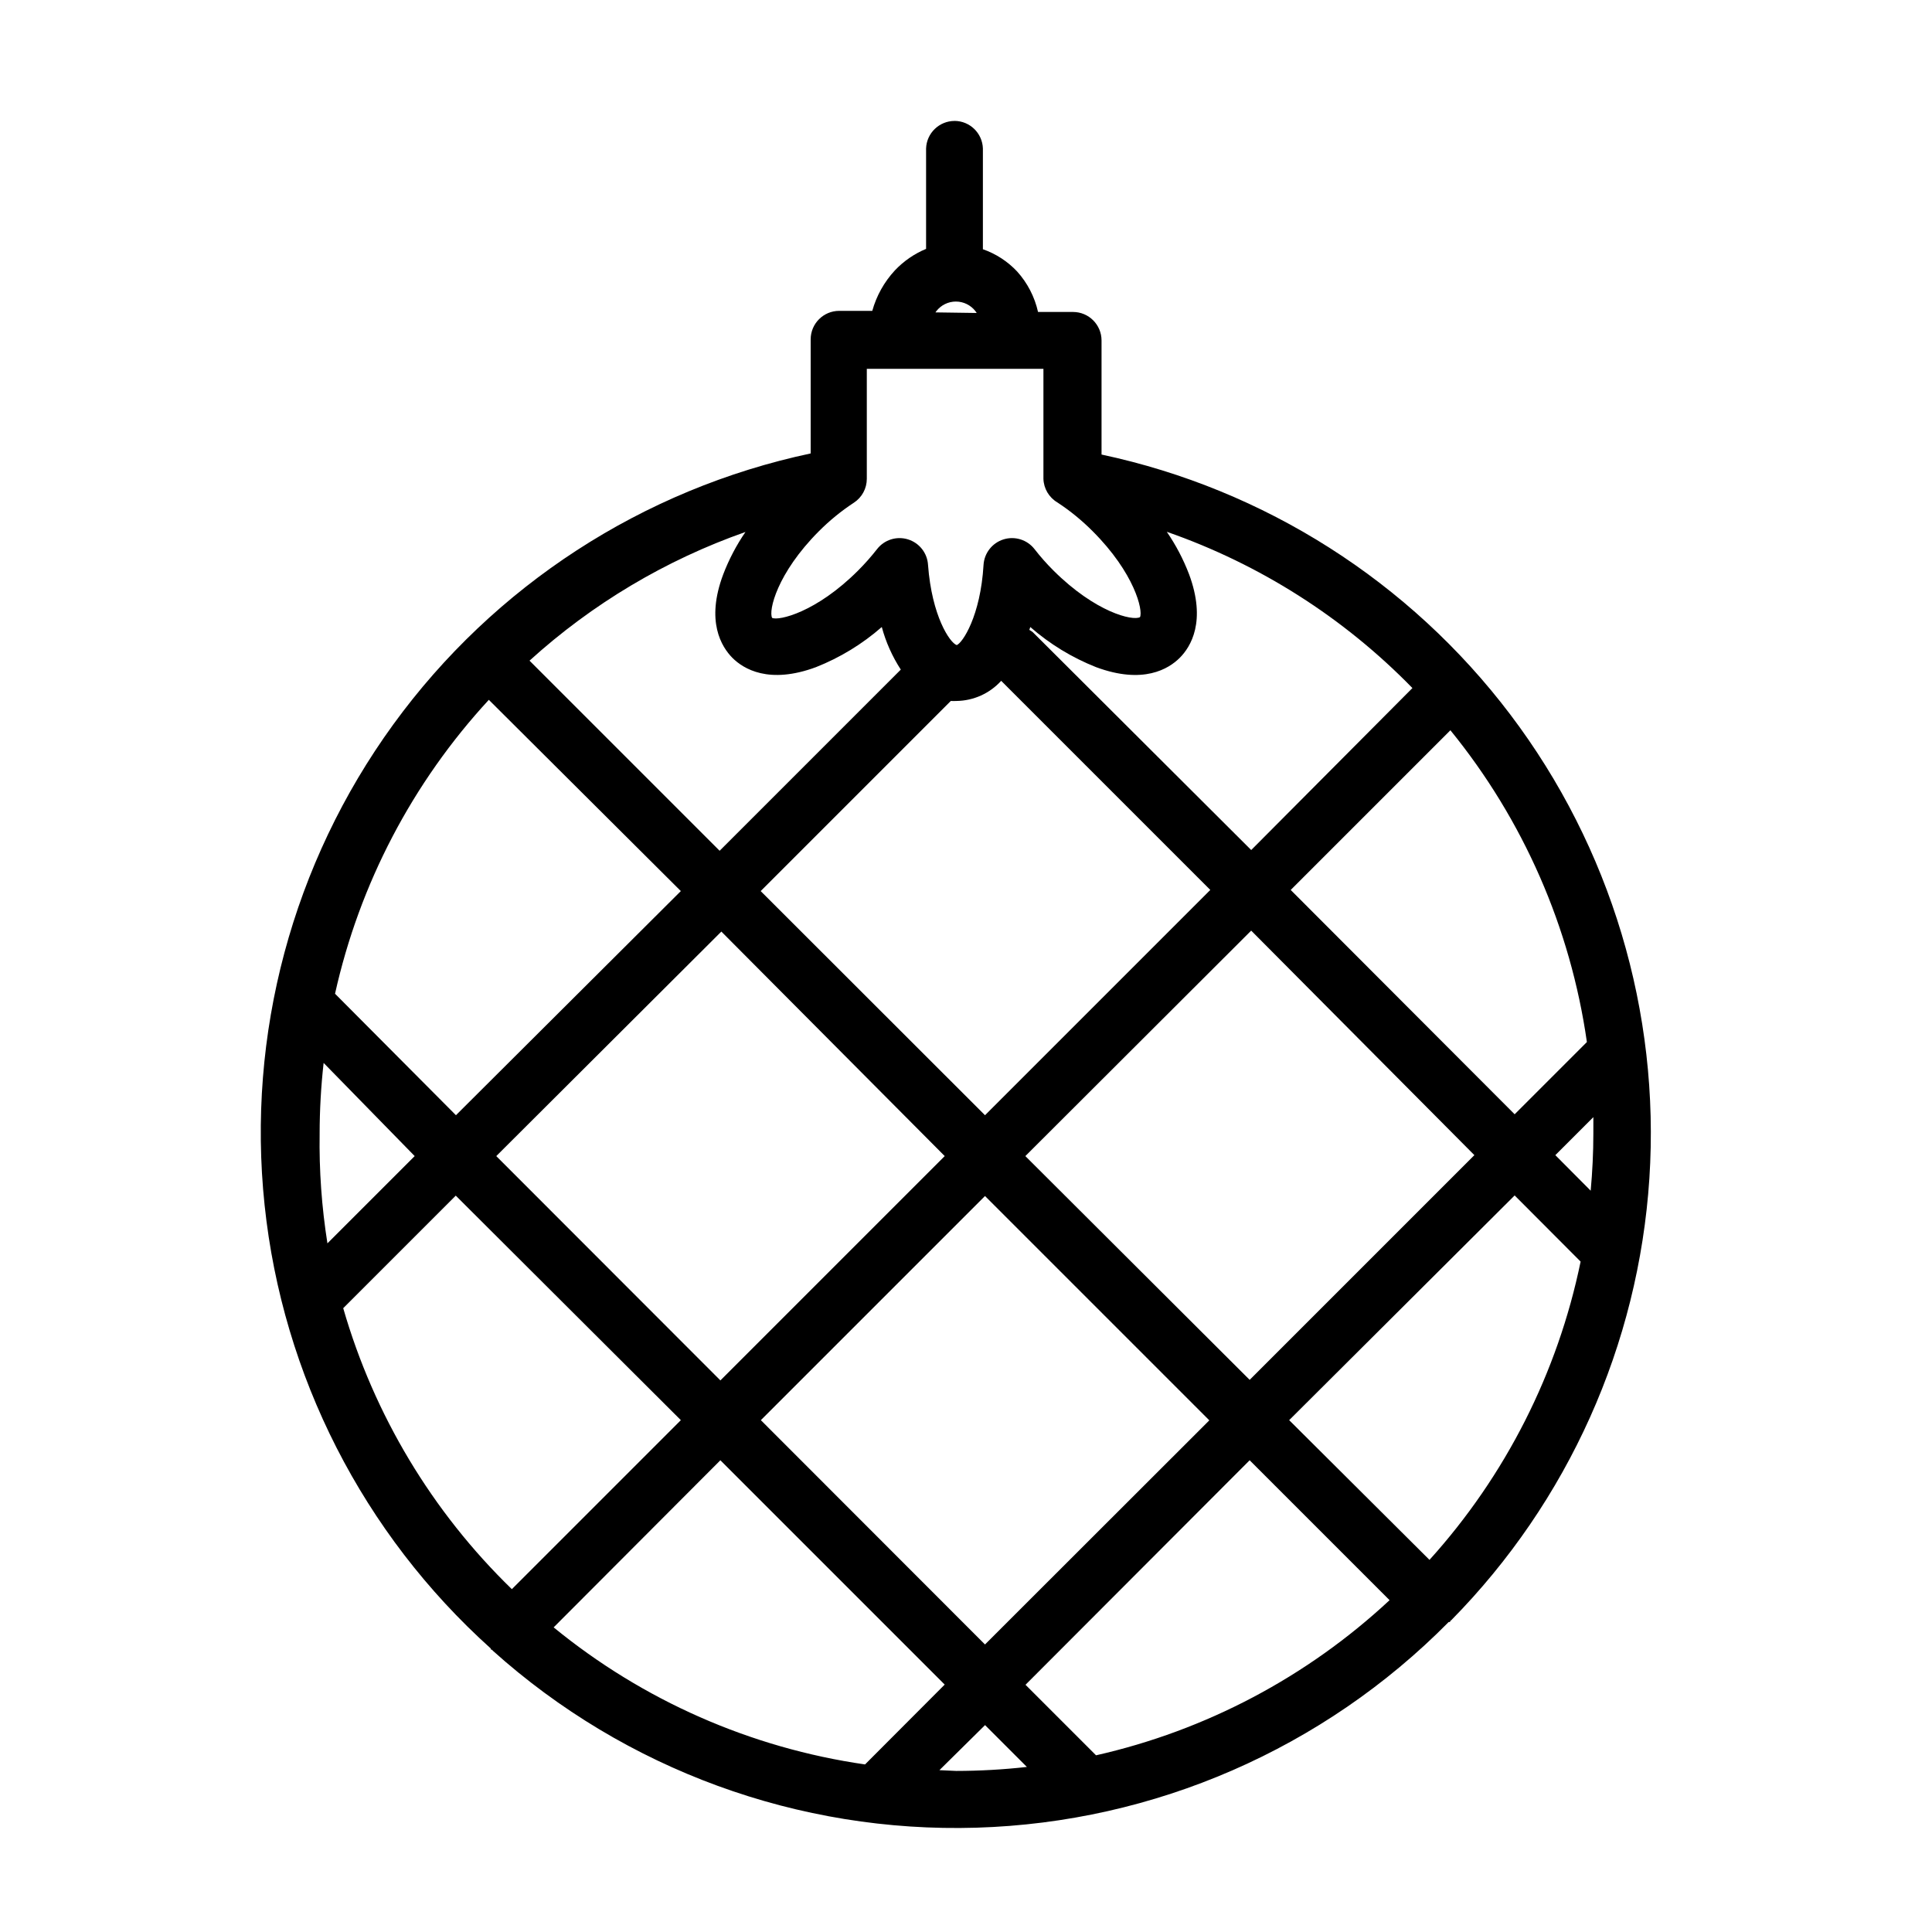 <?xml version="1.0" encoding="UTF-8"?>
<!-- Uploaded to: ICON Repo, www.svgrepo.com, Generator: ICON Repo Mixer Tools -->
<svg fill="#000000" width="800px" height="800px" version="1.1" viewBox="144 144 512 512" xmlns="http://www.w3.org/2000/svg">
 <path d="m396.98 176.05c-4.078 0-7.422 3.231-7.559 7.305v26.602c-3.121 1.297-5.938 3.238-8.262 5.695-2.828 3.047-4.883 6.727-5.996 10.73h-8.766c-4.172 0-7.559 3.383-7.559 7.555v30.23c-44.477 9.445-83.883 35.031-110.61 71.82-26.723 36.789-38.875 82.172-34.105 127.39 4.766 45.219 26.117 87.074 59.926 117.48v0.25s0.352 0 0.555 0.352c35.113 31.523 81.016 48.316 128.18 46.898 47.164-1.418 91.973-20.934 125.13-54.504h0.352s0-0.352 0.301-0.453h0.004c31.008-31.461 49.656-73.035 52.531-117.11 2.875-44.082-10.215-87.723-36.871-122.95-26.66-35.223-65.105-59.672-108.31-68.879v-30.23 0.004c0-4.176-3.387-7.559-7.559-7.559h-9.27c-0.891-3.996-2.801-7.691-5.543-10.73-2.504-2.668-5.613-4.691-9.07-5.894v-26.703c-0.133-4.055-3.445-7.281-7.504-7.305zm-58.895 142.28c2.922 2.922 9.672 7.106 22.168 2.469h-0.004c6.379-2.523 12.273-6.117 17.434-10.633 1.078 4.004 2.781 7.812 5.039 11.285l-48.012 48.012-50.383-50.383v0.004c16.609-15.074 36.07-26.672 57.23-34.105-2.402 3.496-4.379 7.269-5.894 11.234-4.684 12.441-0.453 19.195 2.422 22.117zm71.238 6.094 55.418 55.418-59.703 59.703-59.449-59.398 50.383-50.383c0.504 0.027 1.008 0.027 1.512 0 4.516-0.062 8.801-1.996 11.84-5.34zm155.22 95.727-19.145 19.145-59.348-59.449 42.32-42.32c19.336 23.746 31.84 52.309 36.172 82.625zm1.711 24.281c0 5.039-0.25 10.078-0.707 15.113l-9.367-9.418 10.078-10.078c-0.004 1.41-0.004 2.871-0.004 4.383zm-43.426 112.95-37.184-37.027 59.754-59.551 17.48 17.531c-6.062 29.449-19.891 56.742-40.051 79.047zm-88.367 51.793-18.691-18.691 59.398-59.5 37.082 37.082h-0.004c-21.836 20.344-48.676 34.527-77.785 41.109zm-143.74-33.906 44.184-44.285 59.449 59.449-21.109 21.16c-30.301-4.371-58.832-16.934-82.523-36.324zm54.914-54.914 59.398-59.398 59.449 59.449-59.449 59.398zm-116.93-75.926c0.008-6.262 0.359-12.52 1.059-18.742l24.133 24.688-23.125 23.125c-1.523-9.613-2.215-19.34-2.066-29.07zm4.082-37.082v0.004c6.477-29.105 20.539-55.977 40.758-77.891l50.883 50.684-59.598 59.398zm102.38-16.473 59.195 59.5-59.449 59.449-59.398-59.449zm199.56 59.25-59.551 59.551-59.449-59.301 59.852-59.75zm-299.77 40.555 29.824-29.824 59.652 59.5-44.789 44.789c-21.125-20.508-36.531-46.176-44.688-74.465zm158 122.43 12.09-11.941 11.086 11.086c-6.223 0.699-12.48 1.051-18.742 1.059zm125.35-286.77-42.723 42.926-57.887-57.734c-0.289-0.227-0.59-0.43-0.91-0.605l0.25-0.754 0.004-0.004c5.16 4.512 11.059 8.109 17.434 10.633 12.496 4.637 19.246 0.453 22.168-2.469s7.106-9.672 2.469-22.168h-0.004c-1.512-3.965-3.492-7.738-5.894-11.234 24.617 8.57 46.902 22.746 65.094 41.41zm-94.062-49.172c3.363 2.207 6.484 4.758 9.32 7.609 11.133 11.133 13.402 21.008 12.543 22.773-1.914 1.059-11.789-1.258-22.922-12.344-1.797-1.789-3.481-3.691-5.035-5.695-1.934-2.477-5.195-3.5-8.195-2.57-3 0.93-5.113 3.617-5.309 6.754-0.805 13.602-5.594 20.707-7.106 21.262-1.812-0.605-6.598-7.66-7.606-21.262-0.191-3.137-2.305-5.824-5.309-6.754-3-0.93-6.262 0.094-8.191 2.57-1.562 2-3.246 3.902-5.039 5.695-11.133 11.133-21.059 13.352-22.773 12.543-1.008-1.863 1.258-11.789 12.344-22.922 2.836-2.852 5.961-5.402 9.32-7.609 2.144-1.398 3.434-3.785 3.426-6.348v-29.121h46.805v29.121c0.074 2.602 1.484 4.981 3.727 6.297zm-32.344-50.383 0.25-0.352 0.004 0.004c1.238-1.594 3.144-2.523 5.164-2.523 2.016 0 3.922 0.93 5.164 2.523l0.352 0.504z"/>
</svg>